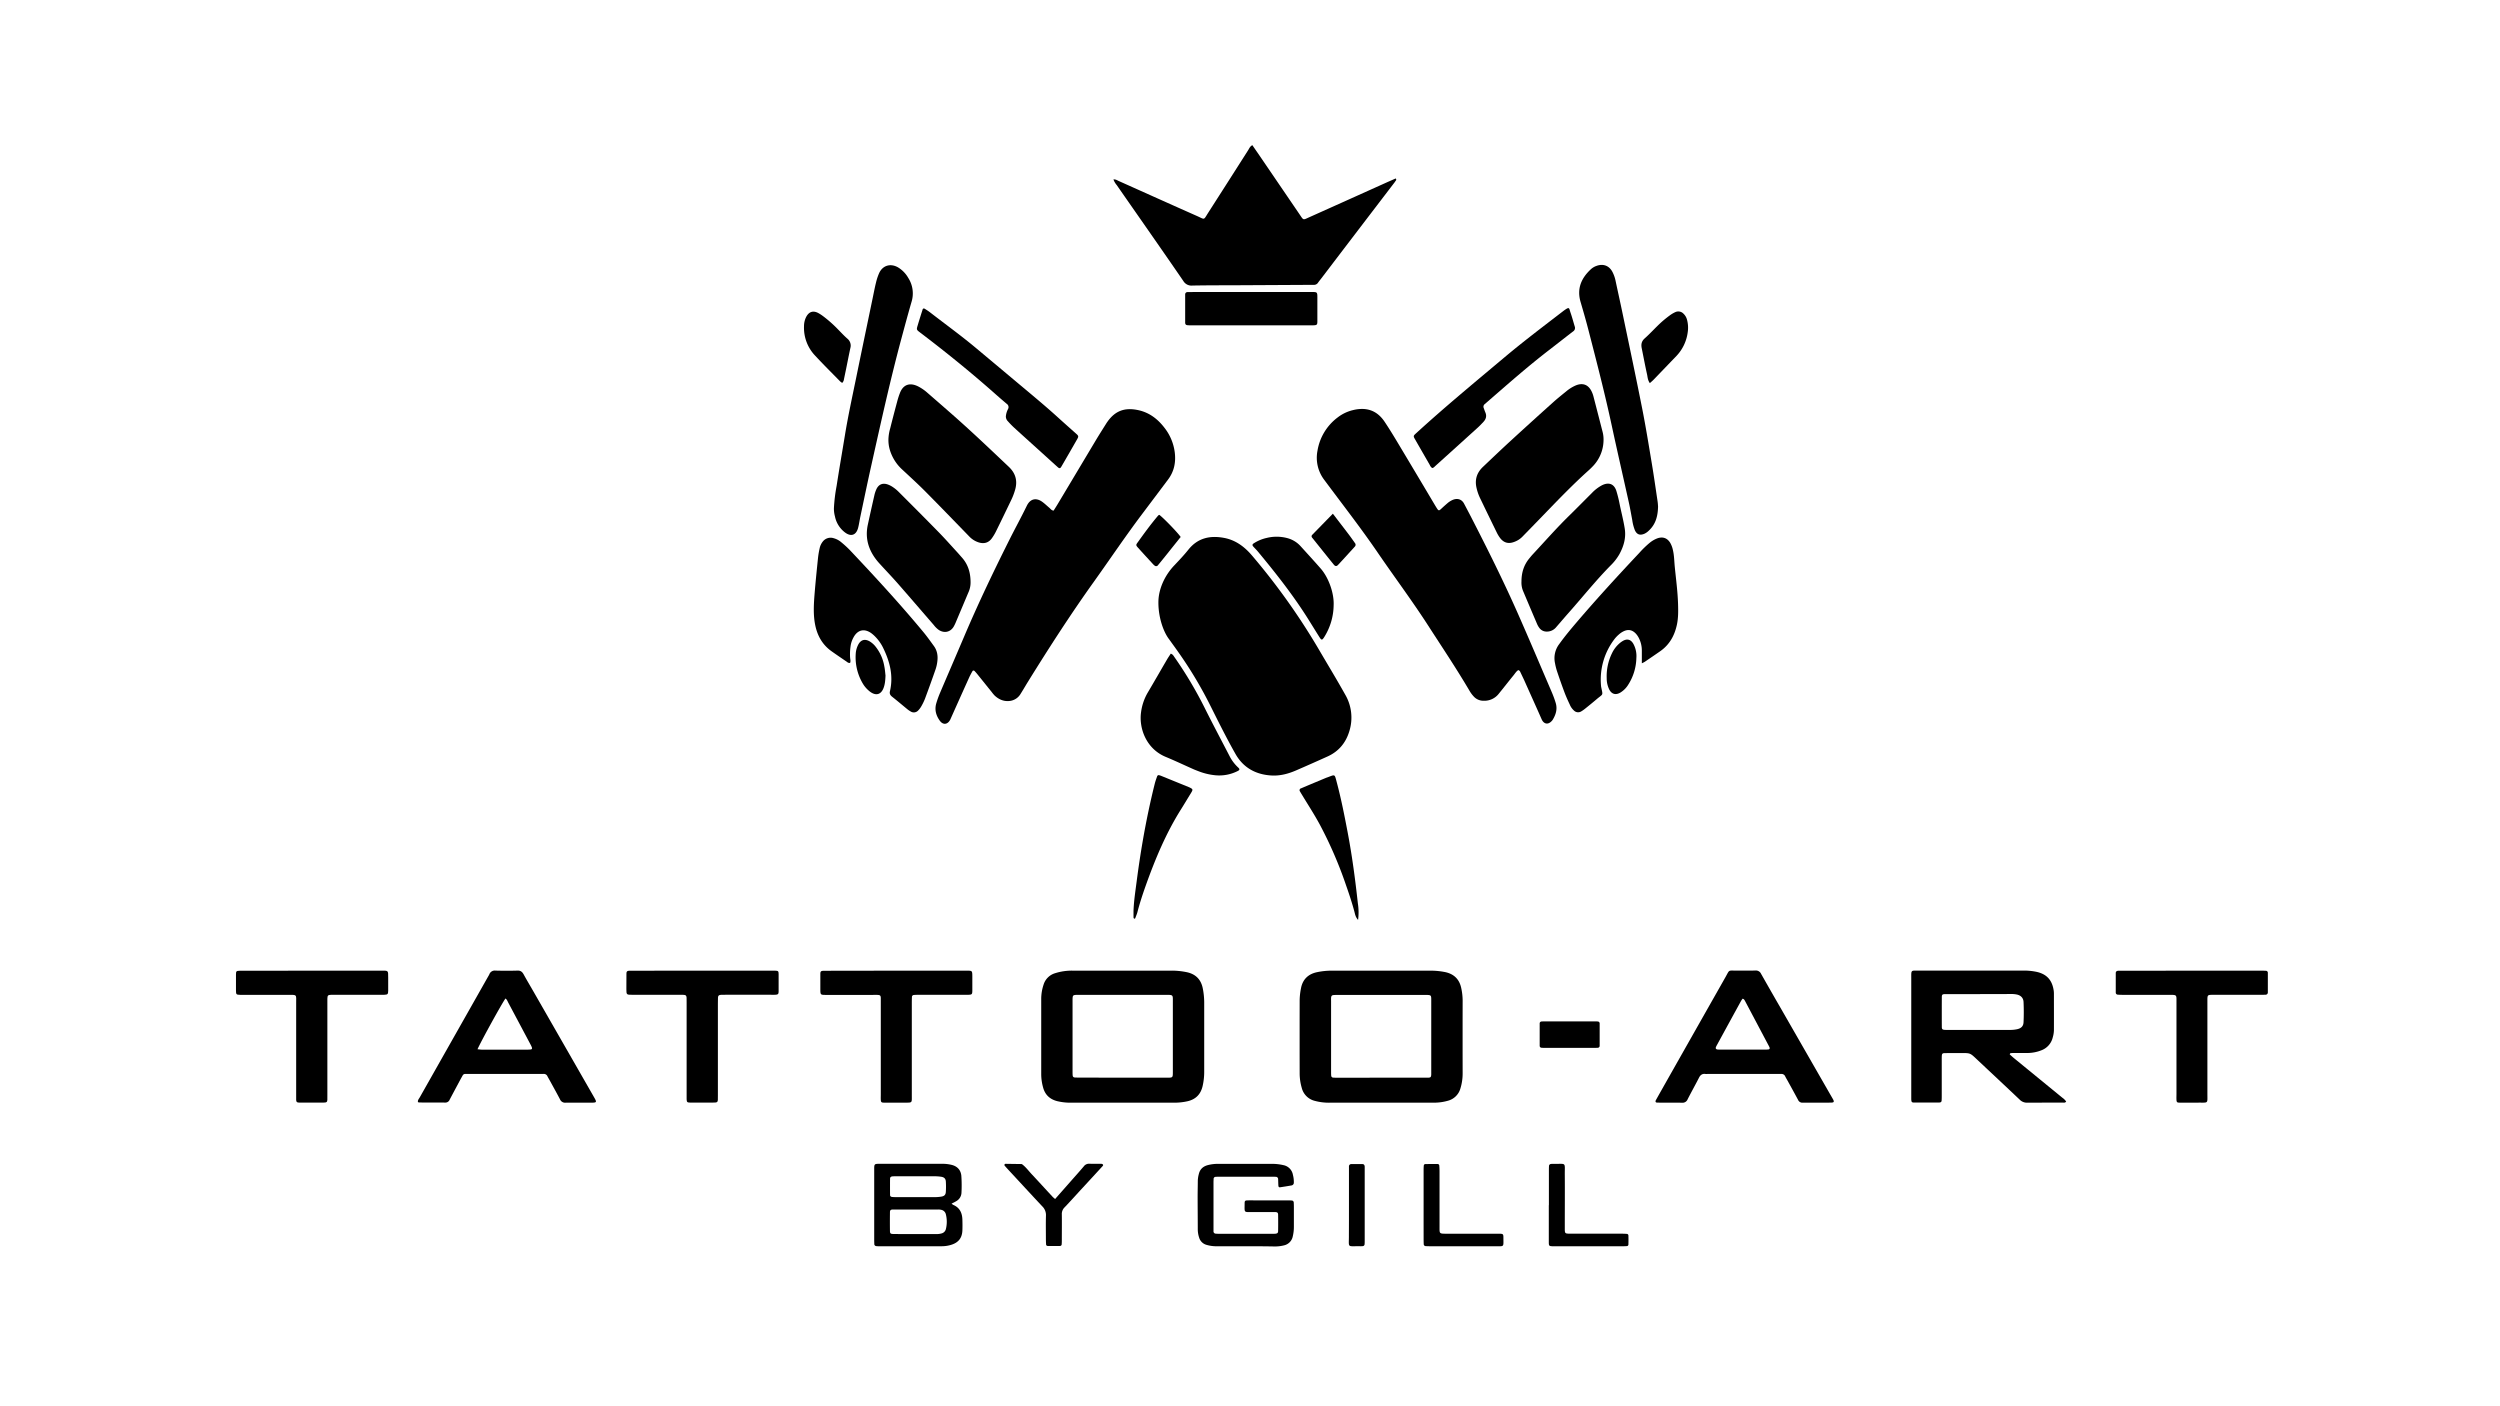 <svg id="Layer_1" data-name="Layer 1" xmlns="http://www.w3.org/2000/svg" viewBox="0 0 1920 1080"><title>logo shop gecentreerd</title><path d="M889.68,461.12c.35-8.3,4.18-18.51,12.27-27,3.67-3.87,7.36-7.76,10.69-11.93,7.36-9.24,17-11.14,27.88-9,7.44,1.48,13.54,5.5,18.74,10.92,1.84,1.93,3.52,4,5.25,6.05A507.93,507.93,0,0,1,1014.17,501c6.34,10.79,12.83,21.51,18.93,32.43a35,35,0,0,1,3.21,28.06c-2.7,9-8.18,15.6-16.75,19.48q-12.09,5.47-24.26,10.75c-5.87,2.52-12,4.19-18.46,3.88-12.22-.59-22-5.92-28-16.59-6.8-12-13-24.46-19.18-36.85a312.67,312.67,0,0,0-23.78-40c-2.78-4-5.62-7.88-8.45-11.81C893.1,484.36,889.28,472.89,889.68,461.12Z"/><path d="M1166,514.65c-1.56,1-2.46,2.61-3.6,4-3.8,4.66-7.49,9.4-11.28,14.06a14,14,0,0,1-11.8,5.47,10,10,0,0,1-7.54-3.33,24.15,24.15,0,0,1-3-4c-10.06-17.14-21.13-33.63-31.89-50.32-12.4-19.23-26.12-37.54-39-56.41-13-19-27.21-37.17-40.93-55.67a28,28,0,0,1-5.14-22.25,40,40,0,0,1,15.4-25.53,31,31,0,0,1,12.11-5.76,28.27,28.27,0,0,1,7.44-.83c7.3.23,12.64,3.91,16.57,9.77,3.16,4.71,6.14,9.54,9.06,14.4q15.06,25.13,30,50.3l.53.86c2,3.2,2,3.18,4.56.76,1.47-1.36,3-2.72,4.51-4a16.33,16.33,0,0,1,3.39-2.12c3.76-1.72,7.19-.7,9,2.73s3.75,7.08,5.58,10.64c12.5,24.34,24.73,48.82,35.79,73.86,8.89,20.14,17.47,40.43,26.15,60.67a75.43,75.43,0,0,1,2.9,8c1.39,4.65.08,8.89-2.35,12.87a6,6,0,0,1-.62.79c-2.89,3.25-6.2,2.54-7.85-1.2-4.43-10.08-9-20.12-13.47-30.16-1-2.13-2-4.22-3-6.32A2.17,2.17,0,0,0,1166,514.65Z"/><path d="M809.17,392.16c.93-1.47,1.93-3,2.86-4.55q14.78-24.71,29.53-49.41c2.66-4.44,5.45-8.8,8.19-13.18.26-.43.56-.83.85-1.24,6-8.42,13.37-11,23.64-8.78,8.56,1.86,15.08,6.93,20.26,13.78A38.28,38.28,0,0,1,902.16,347c1.06,7.79-.34,15-5.1,21.3q-9.91,13.23-19.86,26.42c-12.86,17.06-24.77,34.8-37.19,52.18-17.87,25-34.5,50.8-50.67,76.9-1.85,3-3.58,6-5.47,9a11.15,11.15,0,0,1-8,5.48c-4.64.67-8.53-.94-11.88-4a24.15,24.15,0,0,1-2.26-2.67c-3.56-4.42-7.1-8.85-10.67-13.27a39.68,39.68,0,0,0-2.6-3,1,1,0,0,0-1.68.24c-.9,1.59-1.78,3.21-2.53,4.87q-7,15.51-13.91,31c-.21.46-.39.93-.62,1.37-2,3.71-5.42,4.13-7.92.73-2.88-3.93-4.16-8.4-2.78-13.24a72.94,72.94,0,0,1,3.05-8.46c6.14-14.43,12.38-28.82,18.51-43.25,10.77-25.34,22.66-50.15,35-74.75,4.27-8.49,8.84-16.84,13-25.39,2.85-5.87,7.58-6.15,11.86-3.06,1.89,1.36,3.57,3,5.35,4.5C806.8,390.71,807.46,392,809.17,392.16Z"/><path d="M961.8,111.49c1.51,2.2,3,4.37,4.53,6.56q15.79,23.17,31.6,46.36c3.4,5,2.55,4.68,7.81,2.33q30.15-13.52,60.28-27.1l5.89-2.59c.92,1.16,0,1.67-.36,2.27a17.19,17.19,0,0,1-1.18,1.62L1049.69,168q-17.48,22.9-34.93,45.82c-.81,1.06-1.67,2.09-2.44,3.18a3.67,3.67,0,0,1-3.36,1.77c-.67,0-1.34,0-2,0l-56.11.3c-11.69.06-23.38,0-35.07.24a7.27,7.27,0,0,1-7-3.54c-13.31-19.41-26.81-38.71-40.25-58-3.62-5.21-7.26-10.4-10.87-15.62a13.79,13.79,0,0,1-2.55-4.37c1.81-.16,3,.78,4.36,1.36,19.81,8.86,39.58,17.78,59.42,26.57,6.81,3,5.16,3.69,9.14-2.53q15.27-23.82,30.47-47.7C959.38,114.12,959.92,112.46,961.8,111.49Z"/><path d="M1060.38,846.87q-19.53,0-39.07,0a41.28,41.28,0,0,1-11.39-1.37,13.65,13.65,0,0,1-10.17-10,40.1,40.1,0,0,1-1.61-10.86q-.06-28.3,0-56.6a51,51,0,0,1,1-8.94c1.29-7,5.64-11.14,12.6-12.52a55.61,55.61,0,0,1,10.93-1.12c11.52,0,23,0,34.57,0,13.69,0,27.38,0,41.07,0a58.28,58.28,0,0,1,11,1c7.18,1.34,11.59,5.51,13,12.75a46.16,46.16,0,0,1,1,8.94q-.06,28.05,0,56.1a39.21,39.21,0,0,1-1.76,11.83,13.49,13.49,0,0,1-9.64,9.31,38.71,38.71,0,0,1-11.38,1.46Q1080.42,846.85,1060.38,846.87Zm0-19.21h32.52c1.34,0,2.67,0,4,0,1.87-.09,2.18-.46,2.3-2.5,0-.33,0-.66,0-1q0-28.27,0-56.54c0-3.19-.27-3.4-3.37-3.52-.83,0-1.67,0-2.5,0h-65.06c-1.33,0-2.67,0-4,.09s-1.93.66-2,2.26c-.05.83,0,1.67,0,2.5V823c0,1,0,2,.09,3a1.57,1.57,0,0,0,1.55,1.61c1.33.09,2.67.1,4,.1Z"/><path d="M862,846.87q-19.53,0-39.07,0A44,44,0,0,1,812,845.7c-5.69-1.44-9.4-4.86-10.91-10.56a38.29,38.29,0,0,1-1.43-9.88q0-29.06,0-58.1a34.66,34.66,0,0,1,1.77-10.83,13.17,13.17,0,0,1,8.81-8.88,42.55,42.55,0,0,1,13.3-2H849.1q25.29,0,50.59,0a57,57,0,0,1,11.44,1.13q10.8,2.14,12.7,13a56.19,56.19,0,0,1,1,9.95q0,26.79,0,53.59a48.31,48.31,0,0,1-1.21,10.93c-1.43,6.29-5.21,10.23-11.6,11.71a45.79,45.79,0,0,1-10.42,1.1Zm0-19.21h34c4.76,0,4.75.09,4.75-4.61q0-26.76,0-53.54c0-5.47.44-5.47-5.45-5.47H829.21c-.67,0-1.33,0-2,0-3.18.11-3.4.33-3.49,3.41,0,.5,0,1,0,1.5q0,27,0,54c0,1,0,2,.1,3a1.57,1.57,0,0,0,1.61,1.56c1.33.08,2.66.08,4,.08Z"/><path d="M1586.82,846c-.78,1.05-1.67.81-2.44.81-9.18,0-18.36,0-27.54.06a7.71,7.71,0,0,1-5.76-2.39c-11-10.43-22.11-20.79-33.17-31.2-4.8-4.52-4.79-4.54-11.36-4.53-4.34,0-8.68,0-13,.05-1.67,0-2.14.5-2.23,2-.08,1.33-.06,2.67-.06,4q0,13.26,0,26.53c0,1.34,0,2.67-.11,4a1.34,1.34,0,0,1-1.23,1.33,6.66,6.66,0,0,1-1,.11c-6.18,0-12.35,0-18.53,0-2.23,0-2.44-.33-2.54-2.72,0-1,0-2,0-3q0-44.82,0-89.63c0-6.65-.41-6,5.85-6q40,0,80.11,0a46.21,46.21,0,0,1,10.43,1c7.42,1.69,11.55,6,12.87,13.54a16.75,16.75,0,0,1,.3,3c0,9.51.05,19,0,28.53a22.24,22.24,0,0,1-.94,5.4,13.94,13.94,0,0,1-8.63,9.72,29.36,29.36,0,0,1-10.74,2.09c-3.51,0-7,0-10.52,0a18.81,18.81,0,0,0-2.49.15c-.22,0-.42.41-.56.67-.06.1,0,.36.14.46,1,.89,2,1.79,3,2.63l37.2,30.43A11,11,0,0,1,1586.82,846Zm-66.56-82.53h-21c-1.84,0-3.68,0-5.51,0-2,.07-2.42.43-2.43,2.35q-.06,11.52,0,23c0,1.55.53,2,2.17,2.11.66.05,1.33.05,2,.05q24.3,0,48.59,0a25.2,25.2,0,0,0,5-.53c3.12-.65,4.89-2.29,5-5.39.25-5.16.24-10.35,0-15.52-.12-2.91-1.83-4.9-4.82-5.67a19.85,19.85,0,0,0-5-.46Z"/><path d="M682.31,337.5a33.87,33.87,0,0,1,1.38-8.57c1.72-6.95,3.56-13.88,5.41-20.8.56-2.09,1.21-4.16,2-6.19,2.48-6.62,7.59-8.4,14.09-5.15a34.12,34.12,0,0,1,7,4.82q10.38,9,20.73,18.09c14.25,12.59,28,25.71,41.81,38.78,5.1,4.82,6.8,10.45,5,17.24a49.35,49.35,0,0,1-3.38,8.86c-3.76,7.81-7.52,15.62-11.36,23.39a36.74,36.74,0,0,1-3.34,5.56c-2.46,3.33-5.85,4.26-9.77,3.11a17.15,17.15,0,0,1-7.55-4.7c-11.16-11.48-22.27-23-33.55-34.37-5.75-5.8-11.8-11.3-17.78-16.87a33.28,33.28,0,0,1-9.83-16A27,27,0,0,1,682.31,337.5Z"/><path d="M1231.51,338.45a29.25,29.25,0,0,1-7.66,19.05,58.79,58.79,0,0,1-4.67,4.53c-10.88,9.85-21.12,20.37-31.32,30.93q-9.37,9.72-18.82,19.38a16.56,16.56,0,0,1-6.33,3.92c-4.34,1.59-7.86.58-10.65-3.09a25.65,25.65,0,0,1-2.58-4.27q-6.49-13.25-12.88-26.54a37,37,0,0,1-2.6-7.55c-1.52-6.45.2-11.84,5-16.34,7-6.62,14-13.33,21.14-19.87q16.21-14.89,32.61-29.58c3.22-2.9,6.61-5.61,10-8.36a30,30,0,0,1,7.17-4.54c5.51-2.38,9.86-.82,12.45,4.52a20,20,0,0,1,1.38,3.74c2.4,9.2,4.75,18.4,7.12,27.6A23.43,23.43,0,0,1,1231.51,338.45Z"/><path d="M1260.93,509.41c0-3.61,0-6.6,0-9.59a21.17,21.17,0,0,0-2.22-9.67,15.75,15.75,0,0,0-2.2-3.31c-2.87-3.19-6.12-3.79-9.91-1.85a16,16,0,0,0-3.28,2.27,24,24,0,0,0-3.44,3.61,51.33,51.33,0,0,0-10.3,35.71,8.11,8.11,0,0,0,.12,1c1.41,7,1.72,5-3.54,9.46-2.78,2.39-5.65,4.69-8.51,7a27.44,27.44,0,0,1-3.26,2.31,4.51,4.51,0,0,1-5.55-.62,12.34,12.34,0,0,1-3.18-4.45c-1.41-3-2.8-6.06-4-9.18-2.11-5.62-4.11-11.28-6-17a47.5,47.5,0,0,1-1.42-5.82,17.89,17.89,0,0,1,3.27-14.66c4.3-6,9-11.6,13.77-17.19,15.39-18,31.41-35.47,47.64-52.73a75.11,75.11,0,0,1,7.87-7.68,21.28,21.28,0,0,1,6-3.55c4.16-1.49,7.61-.33,9.92,3.4a18.77,18.77,0,0,1,2.09,5.59c1,4.26,1,8.61,1.43,12.92.94,9.46,2.22,18.89,2.51,28.41.16,5.33.25,10.67-.88,15.95-1.77,8.3-5.61,15.3-12.66,20.28-4,2.79-8,5.51-12,8.23A20.68,20.68,0,0,1,1260.93,509.41Z"/><path d="M652.86,509.13a2.78,2.78,0,0,1-2.3-.74c-4-2.74-8-5.43-11.95-8.24-6.88-4.89-10.78-11.73-12.48-19.85s-1.15-16.62-.47-24.94c.74-9,1.66-17.95,2.58-26.91a65.89,65.89,0,0,1,1.25-7.39,12.35,12.35,0,0,1,2.3-5,7.6,7.6,0,0,1,8.45-2.72,15.06,15.06,0,0,1,5.73,3,81.26,81.26,0,0,1,6.65,6.06c19.25,20.39,38.26,41,56.18,62.59,3,3.59,5.7,7.4,8.45,11.18,2.59,3.57,3.18,7.66,2.61,11.93a29,29,0,0,1-1.3,5.84q-3.94,11.34-8.14,22.6a43.09,43.09,0,0,1-2.82,5.85,15.15,15.15,0,0,1-2.38,3.19,4.5,4.5,0,0,1-5.93.77,16.6,16.6,0,0,1-2.47-1.69c-3.88-3.17-7.69-6.43-11.62-9.52-1.48-1.16-2.17-2.34-1.73-4.24,2.78-11.84-.05-22.82-5.25-33.4a32.45,32.45,0,0,0-5.7-8.19,25,25,0,0,0-3.34-3c-5.4-3.87-10.59-2.63-13.73,3.3a19.24,19.24,0,0,0-2.26,7.11,40.64,40.64,0,0,0-.29,8.47C653,506.49,653.45,507.83,652.86,509.13Z"/><path d="M1395.46,846.86c-3.67,0-7.34-.05-11,0a3.56,3.56,0,0,1-3.55-2.17c-2.68-5-5.44-10-8.17-14.93-.56-1-1.17-2-1.69-3.06a3.05,3.05,0,0,0-3.19-1.9c-.83,0-1.67,0-2.5,0h-54.06a10.72,10.72,0,0,1-1.5,0c-2.53-.36-4,.87-5.06,3.06-2.8,5.49-5.83,10.87-8.63,16.37a4.17,4.17,0,0,1-4.27,2.67c-6.34-.13-12.68,0-19-.09-1.35,0-1.75-.74-1.07-2,3.17-5.68,6.38-11.33,9.58-17q21.81-38.55,43.64-77.06c3.66-6.43,1.78-5.23,9.18-5.33,4.67-.06,9.35.1,14-.06a4.34,4.34,0,0,1,4.36,2.58q7.77,13.71,15.65,27.36l37.61,65.53c.66,1.15,1.35,2.3,2,3.47,1,1.82.65,2.46-1.29,2.49C1402.8,846.89,1399.13,846.86,1395.46,846.86ZM1338.29,767c-.39.58-.89,1.21-1.27,1.91q-9.13,16.66-18.23,33.34c-.32.58-.64,1.17-.91,1.78-.51,1.14,0,1.89,1.27,2,.66.06,1.33.07,2,.07h34.51a18.8,18.8,0,0,0,2.49-.13,1,1,0,0,0,.91-1.4,11.46,11.46,0,0,0-.87-1.8l-18-34C1339.78,768.07,1339.48,767.25,1338.29,767Z"/><path d="M321,846.48c-.32-1.58.74-2.57,1.36-3.68q17.36-30.7,34.74-61.4l17.5-30.92c.41-.73.87-1.43,1.21-2.19a4.41,4.41,0,0,1,4.69-2.87c5.67.16,11.35.17,17,0,2.39-.07,3.61,1,4.66,2.9,2.31,4.25,4.8,8.39,7.21,12.59q23.28,40.59,46.54,81.18c2.73,4.75,2.72,4.77-3,4.78-6.18,0-12.35-.08-18.52,0a4.23,4.23,0,0,1-4.32-2.62c-2.48-4.72-5.08-9.38-7.64-14.07-.64-1.17-1.32-2.32-1.95-3.49a3,3,0,0,0-3.18-1.91,19.06,19.06,0,0,1-2,0H360.29c-1,0-2,0-3,0a2.16,2.16,0,0,0-2,1.24c-.65,1.17-1.31,2.33-1.94,3.5-2.67,5-5.36,10-8,15a3.5,3.5,0,0,1-3.46,2.26c-6.5-.08-13,0-19.52-.07A5.72,5.72,0,0,1,321,846.48Zm45.71-40.65c1.47.13,2.43.3,3.39.3h35a23.09,23.09,0,0,0,2.49-.14,1,1,0,0,0,.93-1.41,12.86,12.86,0,0,0-1-2.26q-8.54-16.1-17.12-32.19c-.62-1.15-1-2.51-2.19-3.28C385.92,769.77,369.45,799.62,366.72,805.83Z"/><path d="M1273.39,389c-.15,7.5-1.88,13.77-7.21,18.63a12,12,0,0,1-3.26,2.28c-3.43,1.48-5.83.63-7.35-2.74a33.86,33.86,0,0,1-2-7.74c-.84-4.43-1.59-8.88-2.56-13.27-4.36-19.72-8.9-39.39-13.15-59.13-5.16-24-11.27-47.75-17.41-71.5-2-7.91-4.26-15.79-6.57-23.63-3-10.22.53-18.29,7.95-25.16a12.58,12.58,0,0,1,4.29-2.54c5.16-1.88,9.74-.17,12.26,4.68a26.26,26.26,0,0,1,2.34,6.59c1.87,8.81,3.83,17.6,5.66,26.42,5,24,10.1,48,14.86,72.08,2.75,13.91,5,27.92,7.34,41.91,1.62,9.71,3,19.47,4.45,29.21C1273.27,386.61,1273.31,388.11,1273.39,389Z"/><path d="M640.45,390.32a126.29,126.29,0,0,1,2.06-17.08c2-13,4.27-26,6.4-39,2.39-14.66,5.57-29.17,8.55-43.71,4.21-20.6,8.52-41.17,12.79-61.75.81-3.92,1.57-7.86,2.52-11.75a42.08,42.08,0,0,1,2.34-7.12c2.7-6.07,8.74-7.9,14.57-4.57a22.37,22.37,0,0,1,7.92,8.19,22,22,0,0,1,2.47,18.26c-2.75,9.45-5.3,19-7.86,28.46-8.57,31.91-15.67,64.17-22.87,96.41-3,13.35-5.75,26.74-8.59,40.12-.63,2.94-1,5.95-1.78,8.83-1.49,5.39-5.39,6.73-9.88,3.41a20.48,20.48,0,0,1-7.85-12.43A22.65,22.65,0,0,1,640.45,390.32Z"/><path d="M745.4,447.09a18.27,18.27,0,0,1-1.74,8.05q-4.77,11.3-9.53,22.59a29,29,0,0,1-1.74,3.59c-2.5,4.15-7.08,5.16-11.25,2.58a17.55,17.55,0,0,1-3.93-3.81c-9.41-10.85-18.75-21.74-28.21-32.54-4-4.51-8.12-8.84-12.18-13.27-1-1.1-2.05-2.2-3-3.36-6.73-8.2-9.62-17.42-7.32-28q2.43-11.24,5-22.46a23.87,23.87,0,0,1,1.57-4.73c1.74-3.75,4.79-5,8.66-3.68a17.25,17.25,0,0,1,4,2.05,29.08,29.08,0,0,1,4.26,3.47c10.27,10.27,20.54,20.54,30.69,30.92,4.9,5,9.55,10.26,14.29,15.42,1.35,1.47,2.64,3,4,4.51C743.43,433.57,745.36,439.63,745.4,447.09Z"/><path d="M1168.49,446.64c0-7,1.88-12.71,5.94-17.7.84-1,1.68-2.08,2.59-3.05,9.33-10,18.34-20.3,28.13-29.87,5.84-5.72,11.56-11.55,17.35-17.32a30.3,30.3,0,0,1,7.91-6.06c5.21-2.55,9.28-1,11,4.51a101,101,0,0,1,2.51,10.19c1.27,6.2,2.89,12.33,3.88,18.6,1.11,7.13-.76,13.53-4.1,19.67a39.38,39.38,0,0,1-6.74,8.66c-11.49,11.67-21.69,24.47-32.54,36.7-3.09,3.49-6.11,7.07-9.18,10.58a9.17,9.17,0,0,1-7.41,3.51,6.82,6.82,0,0,1-5.6-2.8,15,15,0,0,1-1.74-3q-5.31-12.42-10.55-24.87A16.79,16.79,0,0,1,1168.49,446.64Z"/><path d="M539.66,745.47h51.56c1.34,0,2.67,0,4,0,2.4.08,2.73.33,2.76,2.53q.09,6.75,0,13.52c0,1.92-.46,2.33-2.35,2.45-1.33.08-2.66,0-4,0h-34c-1.33,0-2.67,0-4,.06-1.57.11-2.15.64-2.23,2.11s-.07,3-.07,4.5q0,35.29,0,70.59c0,6.1.46,5.53-5.75,5.56-5.17,0-10.35,0-15.52,0-2.31,0-2.65-.4-2.74-2.57-.06-1.5,0-3,0-4.5q0-35.06,0-70.09c0-6,.42-5.62-5.75-5.63-12,0-24,0-36,0-4.47,0-4.49-.06-4.52-4.35,0-4,0-8,.05-12,0-1.6.52-2,2.1-2.14,1.33-.07,2.67,0,4,0Z"/><path d="M239.51,745.47h53.12c5.66,0,5.51-.4,5.5,5.41,0,3.34,0,6.68,0,10-.05,2.74-.38,3-3.27,3.13-1.17,0-2.34,0-3.51,0H257.74c-1.16,0-2.34,0-3.5,0-2.41.12-2.74.48-2.82,3.06,0,1.34,0,2.67,0,4q0,35.08,0,70.16c0,6.1.55,5.54-5.75,5.56-5.35,0-10.69,0-16,0-1.63,0-2.14-.53-2.21-2s0-3,0-4.51q0-34.83,0-69.66c0-7.28.92-6.54-6.81-6.57-11,0-22.05,0-33.07,0-1,0-2,0-3,0-3.17-.11-3.32-.23-3.35-3.5q-.07-6,0-12c0-2.71.28-2.92,2.79-3,1.33,0,2.67,0,4,0Z"/><path d="M1683.49,745.47h52.11c1.5,0,3,0,4.51.09a1.5,1.5,0,0,1,1.59,1.55c0,5,0,10,0,15a1.73,1.73,0,0,1-1.9,1.83c-1.5.07-3,.08-4.51.08-11.86,0-23.72,0-35.58,0-4.38,0-4.43.06-4.43,4.44q0,35.84,0,71.66c0,7.54.82,6.66-6.67,6.7q-7.52.06-15,0c-1.61,0-2-.49-2.08-2.13s0-3,0-4.51V769.53c0-5.49.43-5.49-5.46-5.49H1631c-1.51,0-3,0-4.51-.14a1.59,1.59,0,0,1-1.59-1.61q0-7.51,0-15c0-1.2.85-1.72,2-1.75,1.33,0,2.67,0,4,0Z"/><path d="M688.76,745.47h53.57c4.36,0,4.38,0,4.42,4.44,0,3.67,0,7.35,0,11-.05,2.77-.34,3-3.27,3.1-1.17,0-2.34,0-3.51,0H706.41c-1.5,0-3,0-4.5.13a1.54,1.54,0,0,0-1.55,1.61q-.09,2.25-.09,4.5,0,35.55,0,71.1c0,5.72.52,5.49-5.36,5.48-5.34,0-10.68,0-16,0-2,0-2.38-.43-2.46-2.3-.07-1.33,0-2.67,0-4v-69.6c0-1.5,0-3,0-4.51-.08-1.83-.5-2.22-2.46-2.33-1.33-.07-2.67,0-4,0-11.85,0-23.7,0-35.55,0-4.37,0-4.39-.06-4.42-4.47,0-3.84,0-7.68,0-11.51,0-2.15.46-2.48,2.75-2.56,1.33,0,2.67,0,4,0Z"/><path d="M899.14,502c1.67.53,2.23,1.84,3,2.9a308.58,308.58,0,0,1,23,38.66c6.32,12.68,13,25.2,19.5,37.77a31.44,31.44,0,0,0,6.43,8.26c1.2,1.13,1,1.82-.54,2.58a31.33,31.33,0,0,1-17,3.25,48.5,48.5,0,0,1-13.08-3.12c-1.24-.49-2.5-.94-3.72-1.48-7.16-3.18-14.24-6.54-21.47-9.54-15-6.2-20.64-22-18.94-34.21a40.09,40.09,0,0,1,5.08-15.05c5.1-8.61,10.06-17.3,15.11-25.94C897.33,504.71,898.28,503.37,899.14,502Z"/><path d="M1099.89,359.43a5.25,5.25,0,0,1-1.8-2.31q-5.76-10-11.5-20c-1.23-2.15-1.1-2.48.8-4.21,22.18-20.29,45.37-39.42,68.38-58.75,14.46-12.14,29.52-23.5,44.47-35,.26-.2.52-.41.79-.6,4.58-3.28,3.87-2.11,5.16,1.61,1.21,3.46,2.12,7,3.2,10.53a3.16,3.16,0,0,1-1.31,3.88c-5.84,4.46-11.57,9-17.41,13.51-17,13-33,27.19-49.13,41.18-.38.33-.74.68-1.14,1a2.52,2.52,0,0,0-.89,3.11c.4,1.09.74,2.21,1.21,3.28,1.24,2.81.55,5.22-1.45,7.35-1.37,1.47-2.74,2.93-4.22,4.28q-16.32,14.81-32.69,29.55C1101.64,358.49,1101,359.38,1099.89,359.43Z"/><path d="M772.5,319.79a15.08,15.08,0,0,1,1.64-5.59,3,3,0,0,0-.9-4q-4.77-4-9.46-8.18c-18.51-16.38-37.72-31.91-57.4-46.84-2.45-1.86-2.56-2.07-1.69-5,1.24-4.16,2.54-8.3,3.86-12.42a1,1,0,0,1,1.59-.65,46,46,0,0,1,4.14,2.78c11.74,9.1,23.78,17.8,35.19,27.33q14.79,12.36,29.56,24.74c11.24,9.46,22.61,18.75,33.49,28.63,4.69,4.26,9.44,8.46,14.17,12.68,1.59,1.41,1.76,1.95.68,3.85q-6.07,10.66-12.24,21.25c-.85,1.46-1.5,1.55-2.76.42-3.24-2.88-6.43-5.82-9.65-8.73-7.92-7.17-15.86-14.31-23.75-21.5a68,68,0,0,1-4.89-5A5.24,5.24,0,0,1,772.5,319.79Z"/><path d="M960.44,249.87H916.39c-1.34,0-2.68,0-4-.07-1.59-.1-2.17-.6-2.18-2.12,0-7.17,0-14.35,0-21.52a1.75,1.75,0,0,1,1.92-1.83c1.34,0,2.67-.05,4-.05h89.61c6.36,0,6-.58,6,5.89,0,5.51,0,11,0,16.52,0,2.78-.36,3.06-3.23,3.16-1.17.05-2.34,0-3.51,0Z"/><path d="M730.8,924.4a8.48,8.48,0,0,0,1.38,1c4.93,2.11,6.77,6.16,6.93,11.2.09,2.84.12,5.69,0,8.52-.27,5.57-2.91,9-8.16,10.76a24.27,24.27,0,0,1-7.88,1.23q-24.31,0-48.61,0a9.45,9.45,0,0,1-1.5-.1,1.61,1.61,0,0,1-1.5-1.66c0-.83-.07-1.67-.07-2.5V898.23c0-4.33,0-4.43,4.44-4.43q23.81,0,47.61,0a30.11,30.11,0,0,1,7.44.83c4.43,1.11,7,4,7.43,8.39a104.56,104.56,0,0,1,.1,13,7.72,7.72,0,0,1-4.08,6.52C733.22,923.21,732.06,923.75,730.8,924.4Zm-28.1,23.35h16a13.69,13.69,0,0,0,4.45-.49,4.54,4.54,0,0,0,3.31-3.41,23.48,23.48,0,0,0-.07-11.39,4.52,4.52,0,0,0-3.44-3.3,9.22,9.22,0,0,0-2.47-.26q-17,0-34,0c-.34,0-.67,0-1,0-1.53.14-2,.57-2,2.25-.05,4.67-.07,9.34,0,14,0,2.17.42,2.53,2.75,2.55C691.69,947.79,697.2,947.75,702.7,947.75Zm.85-28.35c4.82,0,9.65,0,14.47,0a31.61,31.61,0,0,0,5-.41c2.25-.39,3.24-1.37,3.38-3.65a60.56,60.56,0,0,0,0-8c-.14-2.12-1.3-3.23-3.5-3.58a36.94,36.94,0,0,0-5.46-.39c-9.48,0-19,0-28.45,0-1.16,0-2.33,0-3.49.08s-1.93.58-1.94,1.8q-.06,6.22,0,12.47c0,1,.7,1.46,1.61,1.55s2,.12,3,.12C693.24,919.41,698.39,919.4,703.55,919.4Z"/><path d="M956.86,957.12H934.81a26.37,26.37,0,0,1-8.4-1.13,8.08,8.08,0,0,1-5.44-5.42,20.42,20.42,0,0,1-1.08-6.4c0-8.18-.1-16.37-.11-24.55,0-4.34.11-8.68.14-13a22.21,22.21,0,0,1,.77-4.93c.9-3.87,3.42-6,7.11-6.93a30.13,30.13,0,0,1,7.44-.91c4.67,0,9.35,0,14,0h27.06a38,38,0,0,1,9.44,1,9.12,9.12,0,0,1,7.22,7.45,20.86,20.86,0,0,1,.7,5.95,2.09,2.09,0,0,1-1.71,2.15c-3,.54-5.92,1-8.89,1.44-.77.12-1.22-.44-1.26-1.19-.1-1.66-.13-3.33-.19-5a1.77,1.77,0,0,0-1.89-1.86c-1-.05-2-.06-3-.06H936.66c-1,0-2,0-3,.08a1.57,1.57,0,0,0-1.61,1.56c0,.83-.08,1.67-.08,2.5q0,17.79,0,35.58c0,.67,0,1.34,0,2a1.76,1.76,0,0,0,1.77,2c1,.09,2,.11,3,.11h40.09c.84,0,1.67,0,2.51-.05,1.62-.13,2.23-.59,2.25-2.06q.11-6.26,0-12.52c0-1.52-.58-2-2.21-2.06-5.68,0-11.36,0-17,0-7.4-.06-6.53.92-6.5-6.81,0-1.72.4-2.11,2-2.15,2.67-.08,5.34,0,8,0H989c1,0,2,0,3,.08a1.57,1.57,0,0,1,1.6,1.58c.06,1.16.1,2.33.1,3.5,0,5,0,10,0,15a31,31,0,0,1-.85,7.45,8.75,8.75,0,0,1-6.54,6.87,28.78,28.78,0,0,1-7.93.89C971.23,957.14,964,957.12,956.86,957.12Z"/><path d="M1024.24,464.79a47.08,47.08,0,0,1-7.29,24.58c-1.57,2.47-2.07,2.42-3.72-.21-2.75-4.38-5.46-8.78-8.2-13.16-11.61-18.57-25.12-35.73-39.09-52.54-1.07-1.28-2.28-2.44-3.39-3.68-.91-1-.83-1.73.26-2.45a30.42,30.42,0,0,1,10.1-4.22,31.8,31.8,0,0,1,15.36.06,21,21,0,0,1,10.59,6.31c5.15,5.68,10.34,11.33,15.39,17.1C1020.65,443.91,1024.66,456,1024.24,464.79Z"/><path d="M870.54,699.36c.29-7.51,1.44-14.94,2.41-22.37,1.39-10.73,3-21.45,4.85-32.12,2.52-14.44,5.51-28.79,9.06-43,.48-1.93,1.18-3.81,1.84-5.69a1.25,1.25,0,0,1,1.6-.8,12.78,12.78,0,0,1,1.89.65L913,604.5a13.06,13.06,0,0,1,1.36.65c1.53.81,1.73,1.31,1,2.72-.48.88-1,1.72-1.54,2.57-2.26,3.7-4.48,7.42-6.79,11.09C895.41,640,887.09,660,879.83,680.41c-2.34,6.59-4.52,13.25-6.26,20-.41,1.6-1.12,3.13-1.68,4.69-.14.4-.42.59-.78.38s-.54-.43-.54-.66C870.52,703,870.54,701.19,870.54,699.36Z"/><path d="M1043,706.49c-2-2.25-2.28-4.3-2.77-6.15-1.8-6.77-4-13.41-6.31-20a316,316,0,0,0-20.15-46.77c-4.18-7.77-9-15.18-13.59-22.75-.6-1-1.23-2-1.79-3a1.49,1.49,0,0,1,.86-2.39c6.43-2.74,12.89-5.43,19.35-8.13.15-.06.32-.1.47-.15,6.56-2.32,5.74-3.21,7.7,4.16,3.33,12.56,5.83,25.32,8.26,38.09,3.42,18,5.81,36.19,7.81,54.41A44.25,44.25,0,0,1,1043,706.49Z"/><path d="M810.31,920.86l12.5-14.18c3.19-3.63,6.44-7.22,9.56-10.93a4.93,4.93,0,0,1,4.31-2c3,.1,6,0,9,.06a1.87,1.87,0,0,1,1.29.46c.6.7-.11,1.24-.52,1.69q-7.43,8.12-14.91,16.21c-4.63,5-9.2,10.13-13.93,15.08a7,7,0,0,0-2.13,5.31c.1,6.51,0,13,0,19.53,0,1.17,0,2.34-.11,3.5a1.28,1.28,0,0,1-1.25,1.31c-3.16.06-6.33.07-9.49,0a1.26,1.26,0,0,1-1.24-1.31c-.09-1.33-.13-2.66-.14-4,0-6-.13-12,.05-18a9.3,9.3,0,0,0-2.83-7.12c-8.57-9.12-17-18.33-25.55-27.52-1.13-1.22-2.25-2.45-3.34-3.71a.88.88,0,0,1,.69-1.42,2.69,2.69,0,0,1,.49,0l12,.17c3,2.18,5.14,5.19,7.64,7.85,5.37,5.72,10.64,11.53,16,17.3C808.86,919.64,809.4,920,810.31,920.86Z"/><path d="M1093.33,925.4q0-13,0-26c0-1.33,0-2.67.12-4,0-.7.41-1.36,1.17-1.38,3.16-.07,6.32-.08,9.48-.06a1.29,1.29,0,0,1,1.28,1.28c.12,1.49.18,3,.18,4.49q0,21.27,0,42.53c0,5.14-.28,5.24,5.22,5.23q18.51,0,37,0c1.34,0,2.67,0,4,0,2.55.1,2.84.33,2.84,3,0,7.4.85,6.62-6.15,6.63q-24.52.06-49,0c-1.5,0-3,0-4.5-.1a1.54,1.54,0,0,1-1.55-1.6c-.05-1.33-.08-2.67-.08-4Q1093.32,938.42,1093.33,925.4Z"/><path d="M1189.55,925.59q0-13,0-26c0-1.34,0-2.67.08-4a1.61,1.61,0,0,1,1.51-1.66,10.79,10.79,0,0,1,1.5-.09c10.74.23,9-1.83,9.12,8.7.1,12.85,0,25.69,0,38.53,0,1.17,0,2.34,0,3.51.11,2.49.4,2.78,3,2.88,1.33,0,2.67,0,4,0h36c1.5,0,3,.06,4.5.15a1.31,1.31,0,0,1,1.36,1.19c.08,2.32.07,4.65,0,7a1.25,1.25,0,0,1-1.33,1.21c-1,.08-2,.12-3,.12h-52c-.67,0-1.34,0-2,0-2.52-.11-2.8-.34-2.81-3,0-9.51,0-19,0-28.52Z"/><path d="M646.81,294.06a10.21,10.21,0,0,1-1.53-1.1c-6.53-6.67-13.17-13.24-19.5-20.08a31,31,0,0,1-8.3-22.39,15.74,15.74,0,0,1,1.73-7.21c2.12-3.92,5.27-4.93,9.18-2.89a30.77,30.77,0,0,1,3.77,2.45,95.64,95.64,0,0,1,11.57,10.28c2.33,2.37,4.6,4.83,7.09,7a6.82,6.82,0,0,1,2.26,7.16c-1.15,5.37-2.2,10.76-3.29,16.15-.54,2.61-1.09,5.21-1.63,7.82A4.62,4.62,0,0,1,646.81,294.06Z"/><path d="M1267.09,294.25c-1.71-2.38-1.69-4.65-2.15-6.72-1.49-6.67-2.73-13.39-4.09-20.08-.61-3-.17-5.39,2.33-7.61,4.23-3.76,8-8,12.17-11.86a84.79,84.79,0,0,1,7-5.72,23.1,23.1,0,0,1,4.28-2.54A5.47,5.47,0,0,1,1293,241a9.67,9.67,0,0,1,2.67,4.72,23.26,23.26,0,0,1,.5,9.43,32.48,32.48,0,0,1-8.65,18.21c-5.78,6-11.53,12-17.31,18C1269.32,292.3,1268.3,293.14,1267.09,294.25Z"/><path d="M1205.46,804.78h-18c-1.16,0-2.33,0-3.49-.1a1.49,1.49,0,0,1-1.5-1.63q0-8.5,0-17a1.49,1.49,0,0,1,1.57-1.55c1-.07,2-.09,3-.09h37c1,0,2,0,3,.1a1.49,1.49,0,0,1,1.5,1.63q0,8.5,0,17a1.5,1.5,0,0,1-1.57,1.56c-1.17.06-2.34.08-3.5.08Z"/><path d="M1036,925.91q0-13,0-26c0-1.33,0-2.67,0-4a1.74,1.74,0,0,1,1.84-1.89c2.83,0,5.66,0,8.49,0,1.23,0,1.7.84,1.76,2,0,.83,0,1.67,0,2.5q0,27.22,0,54.46c0,.83,0,1.66-.08,2.49a1.55,1.55,0,0,1-1.56,1.57,12.55,12.55,0,0,1-1.5.07c-10.82-.23-8.87,1.81-9-8.72C1036,940.9,1036,933.4,1036,925.91Z"/><path d="M1023.64,394.52c4.4,5.75,8.37,10.89,12.29,16.06,1.61,2.13,3.13,4.32,4.68,6.5a2,2,0,0,1-.1,2.71c-4.27,4.68-8.51,9.39-12.83,14-1.18,1.28-2.22,1.22-3.35-.18-5.56-6.87-11.07-13.78-16.6-20.68a1.54,1.54,0,0,1,.11-2.23C1012.94,405.48,1018.06,400.24,1023.64,394.52Z"/><path d="M890.34,395.39c3,2.15,14.18,13.67,16.42,17-3.45,4.32-7,8.74-10.49,13.13-2.29,2.86-4.59,5.72-6.93,8.53a1.72,1.72,0,0,1-2.63.29,7.54,7.54,0,0,1-1.11-1c-3.94-4.29-7.89-8.57-11.78-12.9-1.39-1.55-1.44-2-.36-3.49,5.13-7.17,10.32-14.3,16-21A3.17,3.17,0,0,1,890.34,395.39Z"/><path d="M1256.73,505.34a39.71,39.71,0,0,1-6.39,20.73,18.16,18.16,0,0,1-6,5.89c-3.47,2-6.52,1.18-8.39-2.33a19.37,19.37,0,0,1-2-8.7,40.16,40.16,0,0,1,4.11-19.35,23.17,23.17,0,0,1,5.36-7.17,17.08,17.08,0,0,1,3.22-2.34c3.16-1.66,5.76-.93,7.66,2.19A19.42,19.42,0,0,1,1256.73,505.34Z"/><path d="M680.07,518.78c-.16,4-.45,7.19-1.72,10.14-1.88,4.36-5.34,5.41-9.29,2.89a13.77,13.77,0,0,1-2-1.53,21.58,21.58,0,0,1-4.45-5.35,39.52,39.52,0,0,1-5.4-23,17.19,17.19,0,0,1,2.08-7.14c2-3.46,4.9-4.25,8.45-2.31a16.87,16.87,0,0,1,4.82,4.28,33,33,0,0,1,6.58,14.92C679.69,514.31,679.85,517,680.07,518.78Z"/></svg>